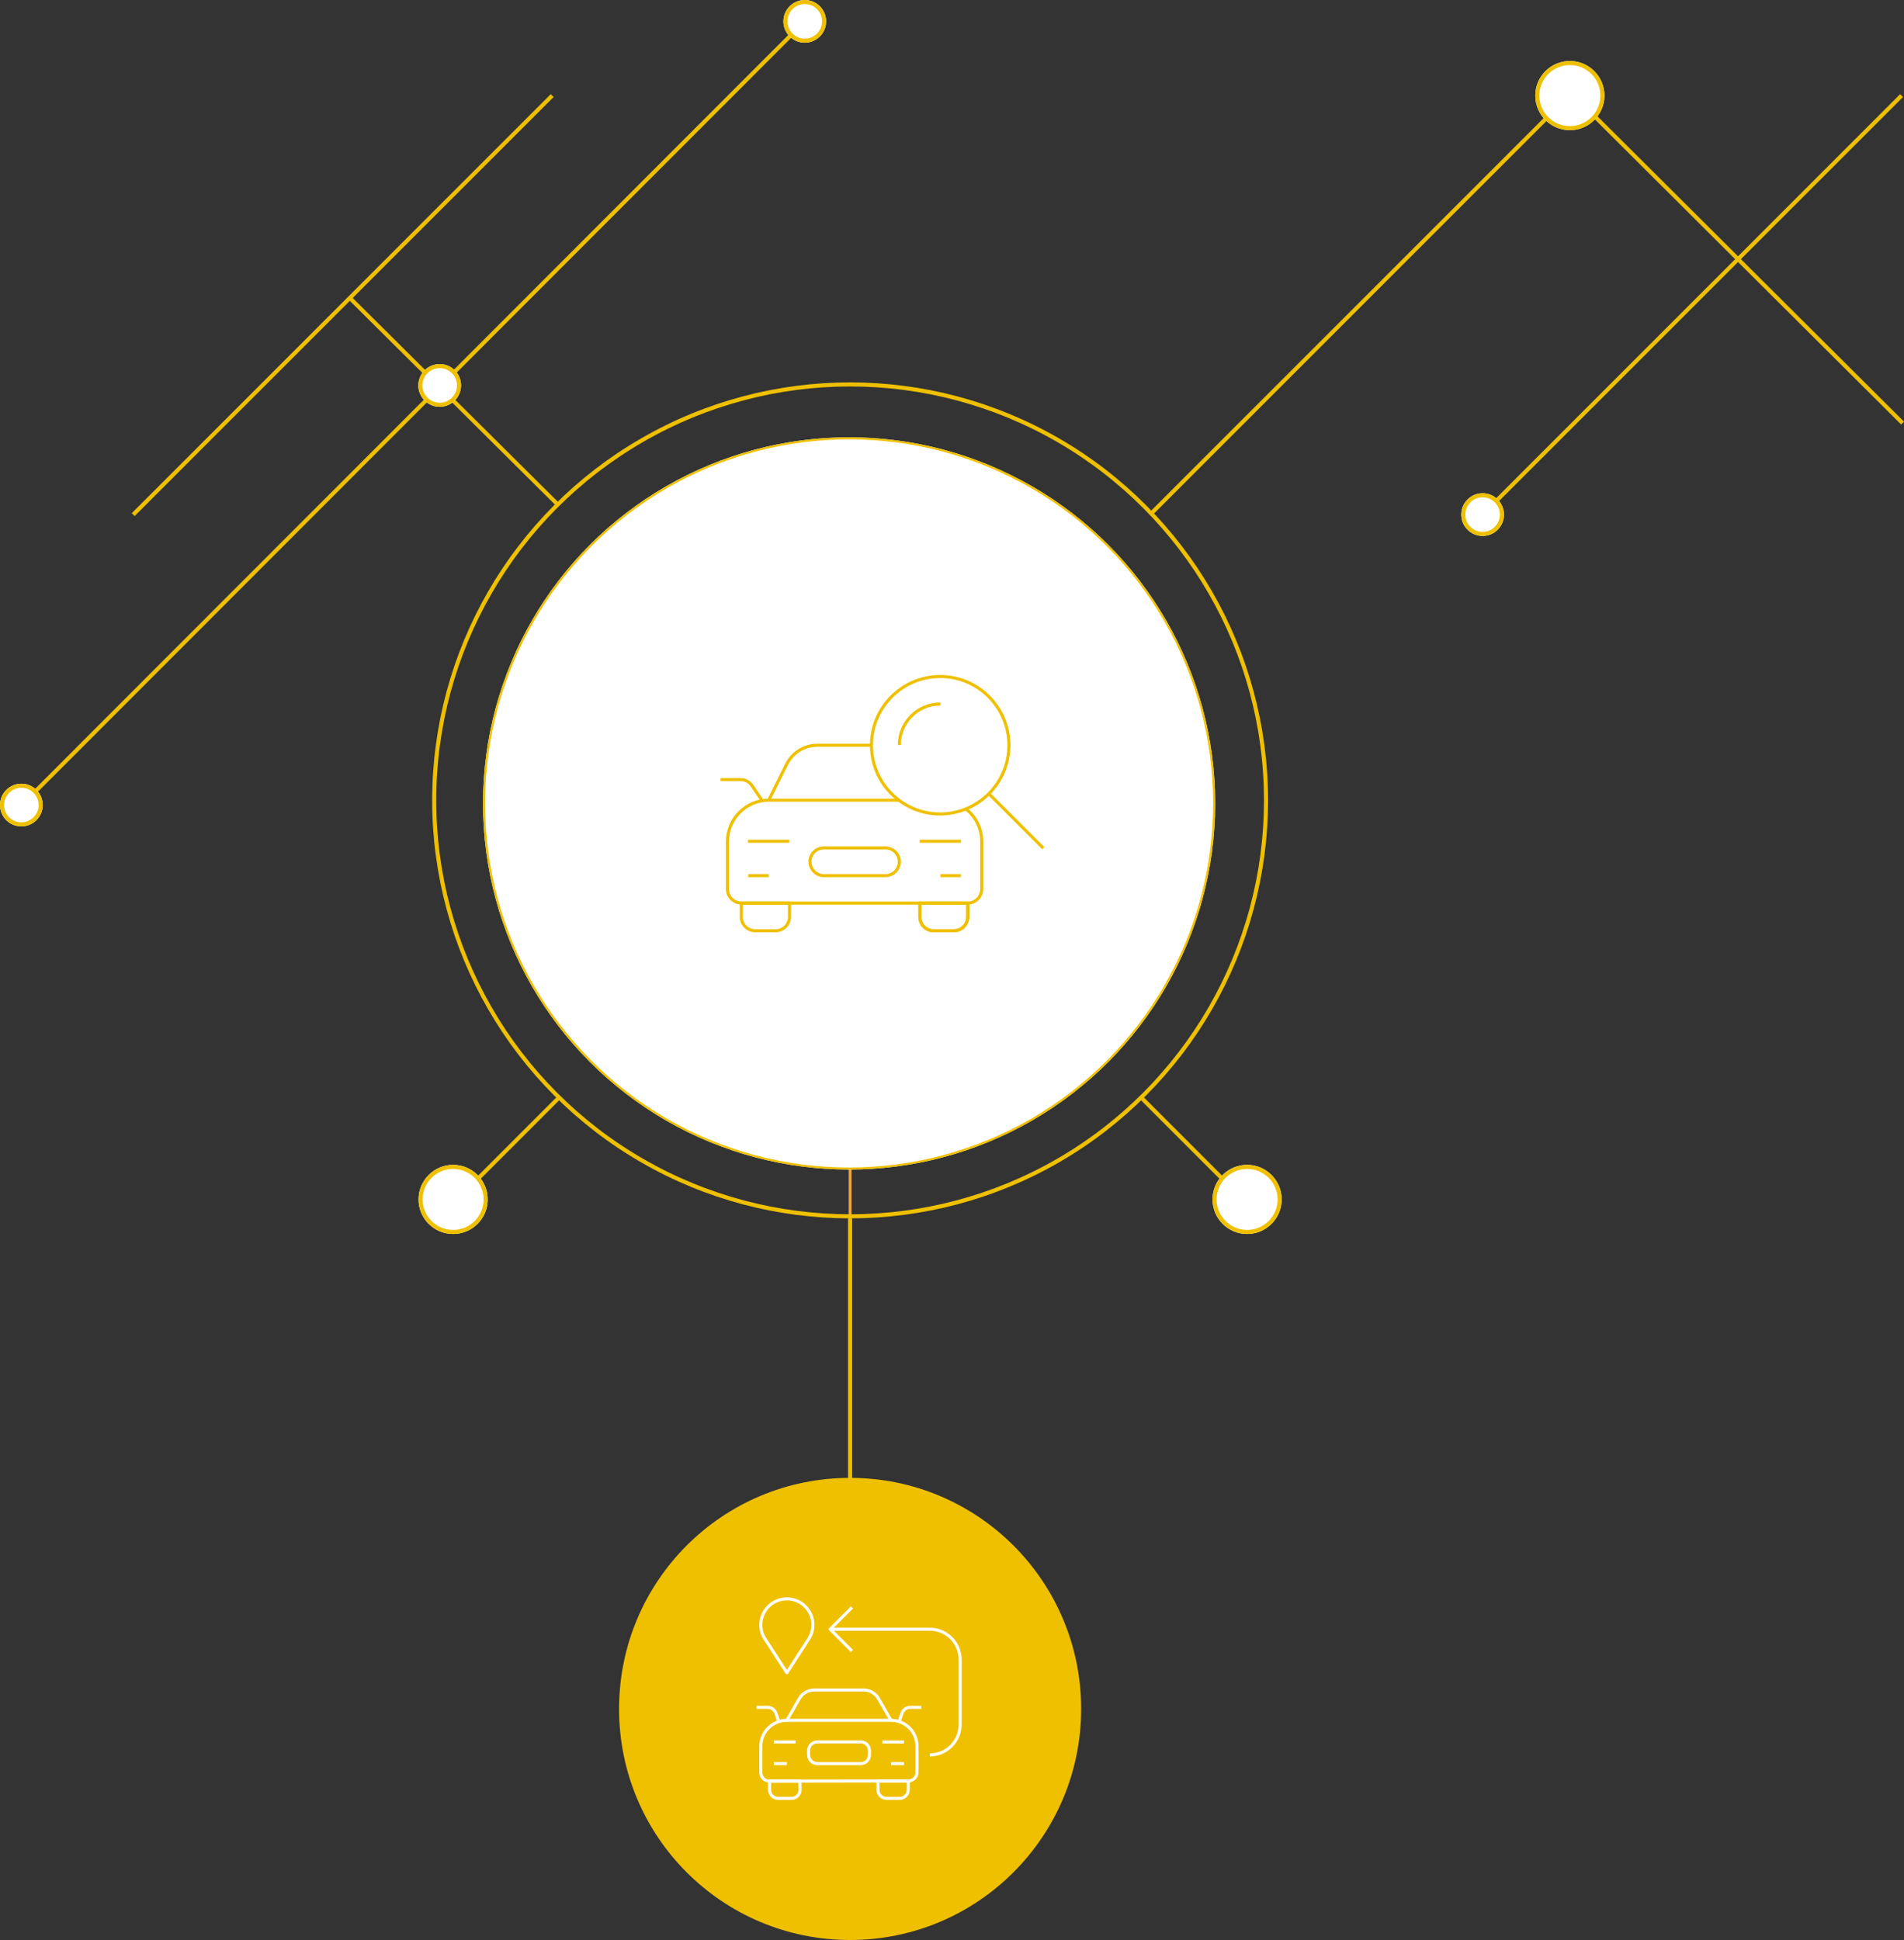 <?xml version="1.0" encoding="utf-8"?>
<!-- Generator: Adobe Illustrator 25.4.0, SVG Export Plug-In . SVG Version: 6.00 Build 0)  -->
<!DOCTYPE svg PUBLIC "-//W3C//DTD SVG 1.1//EN" "http://www.w3.org/Graphics/SVG/1.1/DTD/svg11.dtd">
<svg version="1.1" id="Layer_1" xmlns:x="http://ns.adobe.com/Extensibility/1.0/" xmlns:i="http://ns.adobe.com/AdobeIllustrator/10.0/" xmlns:graph="http://ns.adobe.com/Graphs/1.0/"
	 xmlns="http://www.w3.org/2000/svg" xmlns:xlink="http://www.w3.org/1999/xlink" x="0px" y="0px" width="936.2px" height="953.8px"
	 viewBox="0 0 936.2 953.8" style="enable-background:new 0 0 936.2 953.8;" xml:space="preserve">
<rect x="0" y="0" width="936.2" height="953.8" fill="#333333" stroke="none"/>
<style type="text/css">
	.st0{fill:none;stroke:#EBA83B;stroke-width:1.4;}
	.st1{fill:#FFFFFF;}
	.st2{fill:none;stroke:#EFC000;}
	.st3{fill:none;}
	.st4{fill:none;stroke:#EFC000;stroke-width:2;}
	.st5{fill:none;stroke:#EFC000;stroke-width:1.5;stroke-linejoin:round;}
	.st6{fill:#EFC000;}
	.st7{clip-path:url(#SVGID_00000168801754520095433720000008150698109329194901_);}
	.st8{fill:none;stroke:#FFFFFF;stroke-width:1.5;stroke-linejoin:round;}
	.st9{clip-path:url(#SVGID_00000011709924829472112650000008219175625566787263_);}
	.st10{clip-path:url(#SVGID_00000143579306740164627270000004085950580059210157_);}
</style>
<g id="Group_3586">
	<g id="Group_3093">
		<path id="Path_8" class="st0" d="M418,535v295.2"/>
	</g>
	<g id="Ellipse_96">
		<circle class="st1" cx="417.5" cy="395" r="180"/>
		<circle class="st2" cx="417.5" cy="395" r="179.5"/>
	</g>
	<g id="Ellipse_97">
		<circle class="st3" cx="418" cy="393.5" r="205.5"/>
		<circle class="st4" cx="418" cy="393.5" r="204.5"/>
	</g>
	<line id="Line_65" class="st4" x1="935.5" y1="208" x2="783.5" y2="56.6"/>
	<line id="Line_76" class="st4" x1="171.5" y1="146" x2="274.2" y2="248"/>
	<line id="Line_75" class="st4" x1="418" y1="785" x2="418" y2="599"/>
	<line id="Line_169" class="st4" x1="395.7" y1="10.5" x2="8.5" y2="398"/>
	<line id="Line_68" class="st4" x1="771.5" y1="47" x2="565.5" y2="253"/>
	<line id="Line_173" class="st4" x1="935" y1="47" x2="729" y2="253"/>
	<line id="Line_171" class="st4" x1="271.5" y1="47" x2="65.5" y2="253"/>
	<line id="Line_172" class="st4" x1="274.5" y1="540" x2="216.5" y2="598"/>
	<line id="Line_174" class="st4" x1="561.5" y1="540" x2="619.5" y2="598"/>
	<g id="Ellipse_100">
		<circle class="st1" cx="395.7" cy="10.5" r="10.5"/>
		<circle class="st4" cx="395.7" cy="10.5" r="9.5"/>
	</g>
	<g id="Ellipse_135">
		<circle class="st1" cx="729" cy="253" r="10.5"/>
		<circle class="st4" cx="729" cy="253" r="9.5"/>
	</g>
	<g id="Ellipse_106">
		<circle class="st1" cx="216.2" cy="189.5" r="10.5"/>
		<circle class="st4" cx="216.2" cy="189.5" r="9.5"/>
	</g>
	<g id="Ellipse_133">
		<circle class="st1" cx="10.5" cy="395.8" r="10.5"/>
		<circle class="st4" cx="10.5" cy="395.8" r="9.5"/>
	</g>
	<g id="Ellipse_105">
		<circle class="st1" cx="771.9" cy="47" r="17"/>
		<circle class="st4" cx="771.9" cy="47" r="16"/>
	</g>
	<g id="Ellipse_134">
		<circle class="st1" cx="222.8" cy="589.7" r="17"/>
		<circle class="st4" cx="222.8" cy="589.7" r="16"/>
	</g>
	<g id="Ellipse_136">
		<circle class="st1" cx="613.2" cy="589.7" r="17"/>
		<circle class="st4" cx="613.2" cy="589.7" r="16"/>
	</g>
	<g id="Group_3459">
		<g id="Group_41">
			<path id="Path_46" class="st5" d="M496.1,366.4c0-18.6-15.1-33.8-33.8-33.8l0,0l0,0c-18.6,0-33.8,15.1-33.8,33.8
				c0,18.6,15.1,33.8,33.8,33.8C481,400.1,496.1,385,496.1,366.4z"/>
		</g>
		<g id="Group_43">
			<path id="Path_48" class="st5" d="M486,390l27,27"/>
		</g>
		<g id="Group_44">
			<path id="Path_49" class="st5" d="M462.4,346.1c-11.2,0-20.2,9.1-20.2,20.2c0,0,0,0,0,0"/>
		</g>
		<g id="Group_45">
			<path id="Path_50" class="st5" d="M374.6,393.4l-4.8-7.1c-1.3-1.9-3.4-3-5.6-3h-9.9"/>
		</g>
		<g id="Group_46">
			<path id="Path_51" class="st5" d="M388.1,444h-23.6v6.8c0,3.7,3,6.8,6.8,6.8l0,0h10.1c3.7,0,6.8-3,6.8-6.8l0,0V444z"/>
		</g>
		<g id="Group_47">
			<path id="Path_52" class="st5" d="M428.6,366.4h-26.7c-6.4,0-12.2,3.6-15.1,9.3l-8.8,17.7"/>
		</g>
		<g id="Group_49">
			<path id="Path_54" class="st5" d="M388.1,413.6h-20.3"/>
		</g>
		<g id="Group_50">
			<path id="Path_55" class="st5" d="M378,430.5h-10.1"/>
		</g>
		<g id="Group_51">
			<path id="Path_56" class="st5" d="M475.9,444v6.8c0,3.7-3,6.8-6.8,6.8l0,0H459c-3.7,0-6.7-3-6.7-6.8V444"/>
		</g>
		<g id="Group_52">
			<path id="Path_57" class="st5" d="M452.2,444h23.6v6.8c0,3.7-3,6.8-6.8,6.8l0,0H459c-3.7,0-6.7-3-6.7-6.8V444z"/>
		</g>
		<g id="Group_54">
			<path id="Path_59" class="st5" d="M452.2,413.6h20.3"/>
		</g>
		<g id="Group_55">
			<path id="Path_60" class="st5" d="M462.4,430.5h10.1"/>
		</g>
		<g id="Group_56">
			<path id="Path_61" class="st5" d="M435.4,430.5c3.7,0,6.8-3,6.8-6.8l0,0l0,0c0-3.7-3-6.8-6.8-6.8l0,0H405c-3.7,0-6.8,3-6.7,6.8
				c0,0,0,0,0,0l0,0c0,3.7,3,6.8,6.8,6.8l0,0L435.4,430.5L435.4,430.5z"/>
		</g>
		<g id="Group_57">
			<path id="Path_62" class="st5" d="M442.2,393.4H378c-11.2,0-20.2,9.1-20.3,20.2v23.6c0,3.7,3,6.7,6.8,6.8h111.4
				c3.7,0,6.7-3,6.8-6.8v-23.6c0-6.2-2.9-12.1-7.8-15.9"/>
		</g>
	</g>
</g>
<g id="Group_3587">
	<path id="Path_18" class="st6" d="M531.6,840.2c0-62.7-50.8-113.6-113.6-113.6s-113.6,50.8-113.6,113.6S355.2,953.8,418,953.8
		c0,0,0,0,0,0C480.7,953.8,531.6,902.9,531.6,840.2"/>
	<g id="Group_3460">
		<g>
			<defs>
				<rect id="SVGID_1_" x="372" y="785" width="101.2" height="100.2"/>
			</defs>
			<clipPath id="SVGID_00000057146843969300230910000009580717452947588539_">
				<use xlink:href="#SVGID_1_"  style="overflow:visible;"/>
			</clipPath>
			<g style="clip-path:url(#SVGID_00000057146843969300230910000009580717452947588539_);">
				<g id="Group_1473">
					<g id="Group_1471">
						<path id="Path_1252" class="st8" d="M393.3,875.6h-14.9v4.3c0,2.4,1.9,4.3,4.3,4.3l0,0h6.4c2.4,0,4.3-1.9,4.3-4.3l0,0
							L393.3,875.6z"/>
					</g>
					<g id="Group_1472">
						<path id="Path_1253" class="st8" d="M382.7,845.8l-1.2-3.5c-0.6-1.7-2.2-2.9-4-2.9H372"/>
					</g>
				</g>
			</g>
		</g>
		<g id="Group_1474">
			<path id="Path_1255" class="st8" d="M380.5,867.1h6.4"/>
		</g>
		<g id="Group_1475">
			<path id="Path_1256" class="st8" d="M380.5,856.4h10.7"/>
		</g>
		<g>
			<defs>
				<rect id="SVGID_00000169557649426486098960000005882037334324979080_" x="372" y="785" width="101.2" height="100.2"/>
			</defs>
			<clipPath id="SVGID_00000031196792925829850280000007369566288947552908_">
				<use xlink:href="#SVGID_00000169557649426486098960000005882037334324979080_"  style="overflow:visible;"/>
			</clipPath>
			<g style="clip-path:url(#SVGID_00000031196792925829850280000007369566288947552908_);">
				<g id="Group_1480">
					<g id="Group_1476">
						<path id="Path_1257" class="st8" d="M431.7,875.6h14.9v4.3c0,2.3-1.9,4.3-4.2,4.3c0,0,0,0,0,0H436c-2.4,0-4.3-1.9-4.3-4.3l0,0
							V875.6z"/>
					</g>
					<g id="Group_1477">
						<path id="Path_1258" class="st8" d="M442.3,845.8l1.2-3.5c0.6-1.7,2.2-2.9,4-2.9h5.5"/>
					</g>
					<g id="Group_1478">
						<path id="Path_1259" class="st8" d="M446.6,875.6c2.3,0,4.3-1.9,4.3-4.2c0,0,0,0,0,0l0,0v-12.8c0-7.1-5.7-12.8-12.8-12.8
							h-51.2c-7.1,0-12.8,5.7-12.8,12.8l0,0v12.8c0,2.4,1.9,4.3,4.3,4.3l0,0L446.6,875.6L446.6,875.6z"/>
					</g>
					<g id="Group_1479">
						<path id="Path_1260" class="st8" d="M423.2,867.1c2.4,0,4.3-1.9,4.3-4.3l0,0l0,0v-2.1c0-2.4-1.9-4.3-4.3-4.3l0,0h-21.3
							c-2.4,0-4.3,1.9-4.3,4.3l0,0l0,0v2.1c0,2.4,1.9,4.3,4.3,4.3L423.2,867.1L423.2,867.1z"/>
					</g>
				</g>
			</g>
		</g>
		<g id="Group_1481">
			<path id="Path_1262" class="st8" d="M444.5,867.1h-6.4"/>
		</g>
		<g id="Group_1482">
			<path id="Path_1263" class="st8" d="M444.5,856.4h-10.6"/>
		</g>
		<g>
			<defs>
				<rect id="SVGID_00000173143979896229297840000012798001170920442504_" x="372" y="785" width="101.2" height="100.2"/>
			</defs>
			<clipPath id="SVGID_00000047764613664441671810000009288162393079600034_">
				<use xlink:href="#SVGID_00000173143979896229297840000012798001170920442504_"  style="overflow:visible;"/>
			</clipPath>
			<g style="clip-path:url(#SVGID_00000047764613664441671810000009288162393079600034_);">
				<g id="Group_1486">
					<g id="Group_1483">
						<path id="Path_1264" class="st8" d="M438.1,845.8l-6.1-10.6c-1.5-2.7-4.3-4.3-7.4-4.3h-24.2c-3.1,0-5.9,1.6-7.4,4.3l-6.1,10.6
							"/>
					</g>
					<g id="Group_1484">
						<path id="Path_1265" class="st8" d="M399.7,798.9c0-7.1-5.7-12.8-12.8-12.8c-7.1,0-12.8,5.7-12.8,12.8c0,2.3,0.6,4.5,1.8,6.5
							l11,17l11-17C399.1,803.4,399.7,801.1,399.7,798.9z"/>
					</g>
					<g id="Group_1485">
						<path id="Path_1266" class="st8" d="M457.2,862.8c8.2,0,14.9-6.7,14.9-14.9l0,0v-32c0-8.2-6.7-14.9-14.9-14.9h-49"/>
					</g>
				</g>
			</g>
		</g>
		<g id="Group_1487">
			<path id="Path_1268" class="st8" d="M418.9,790.3L408.2,801l10.7,10.7"/>
		</g>
	</g>
</g>
</svg>
